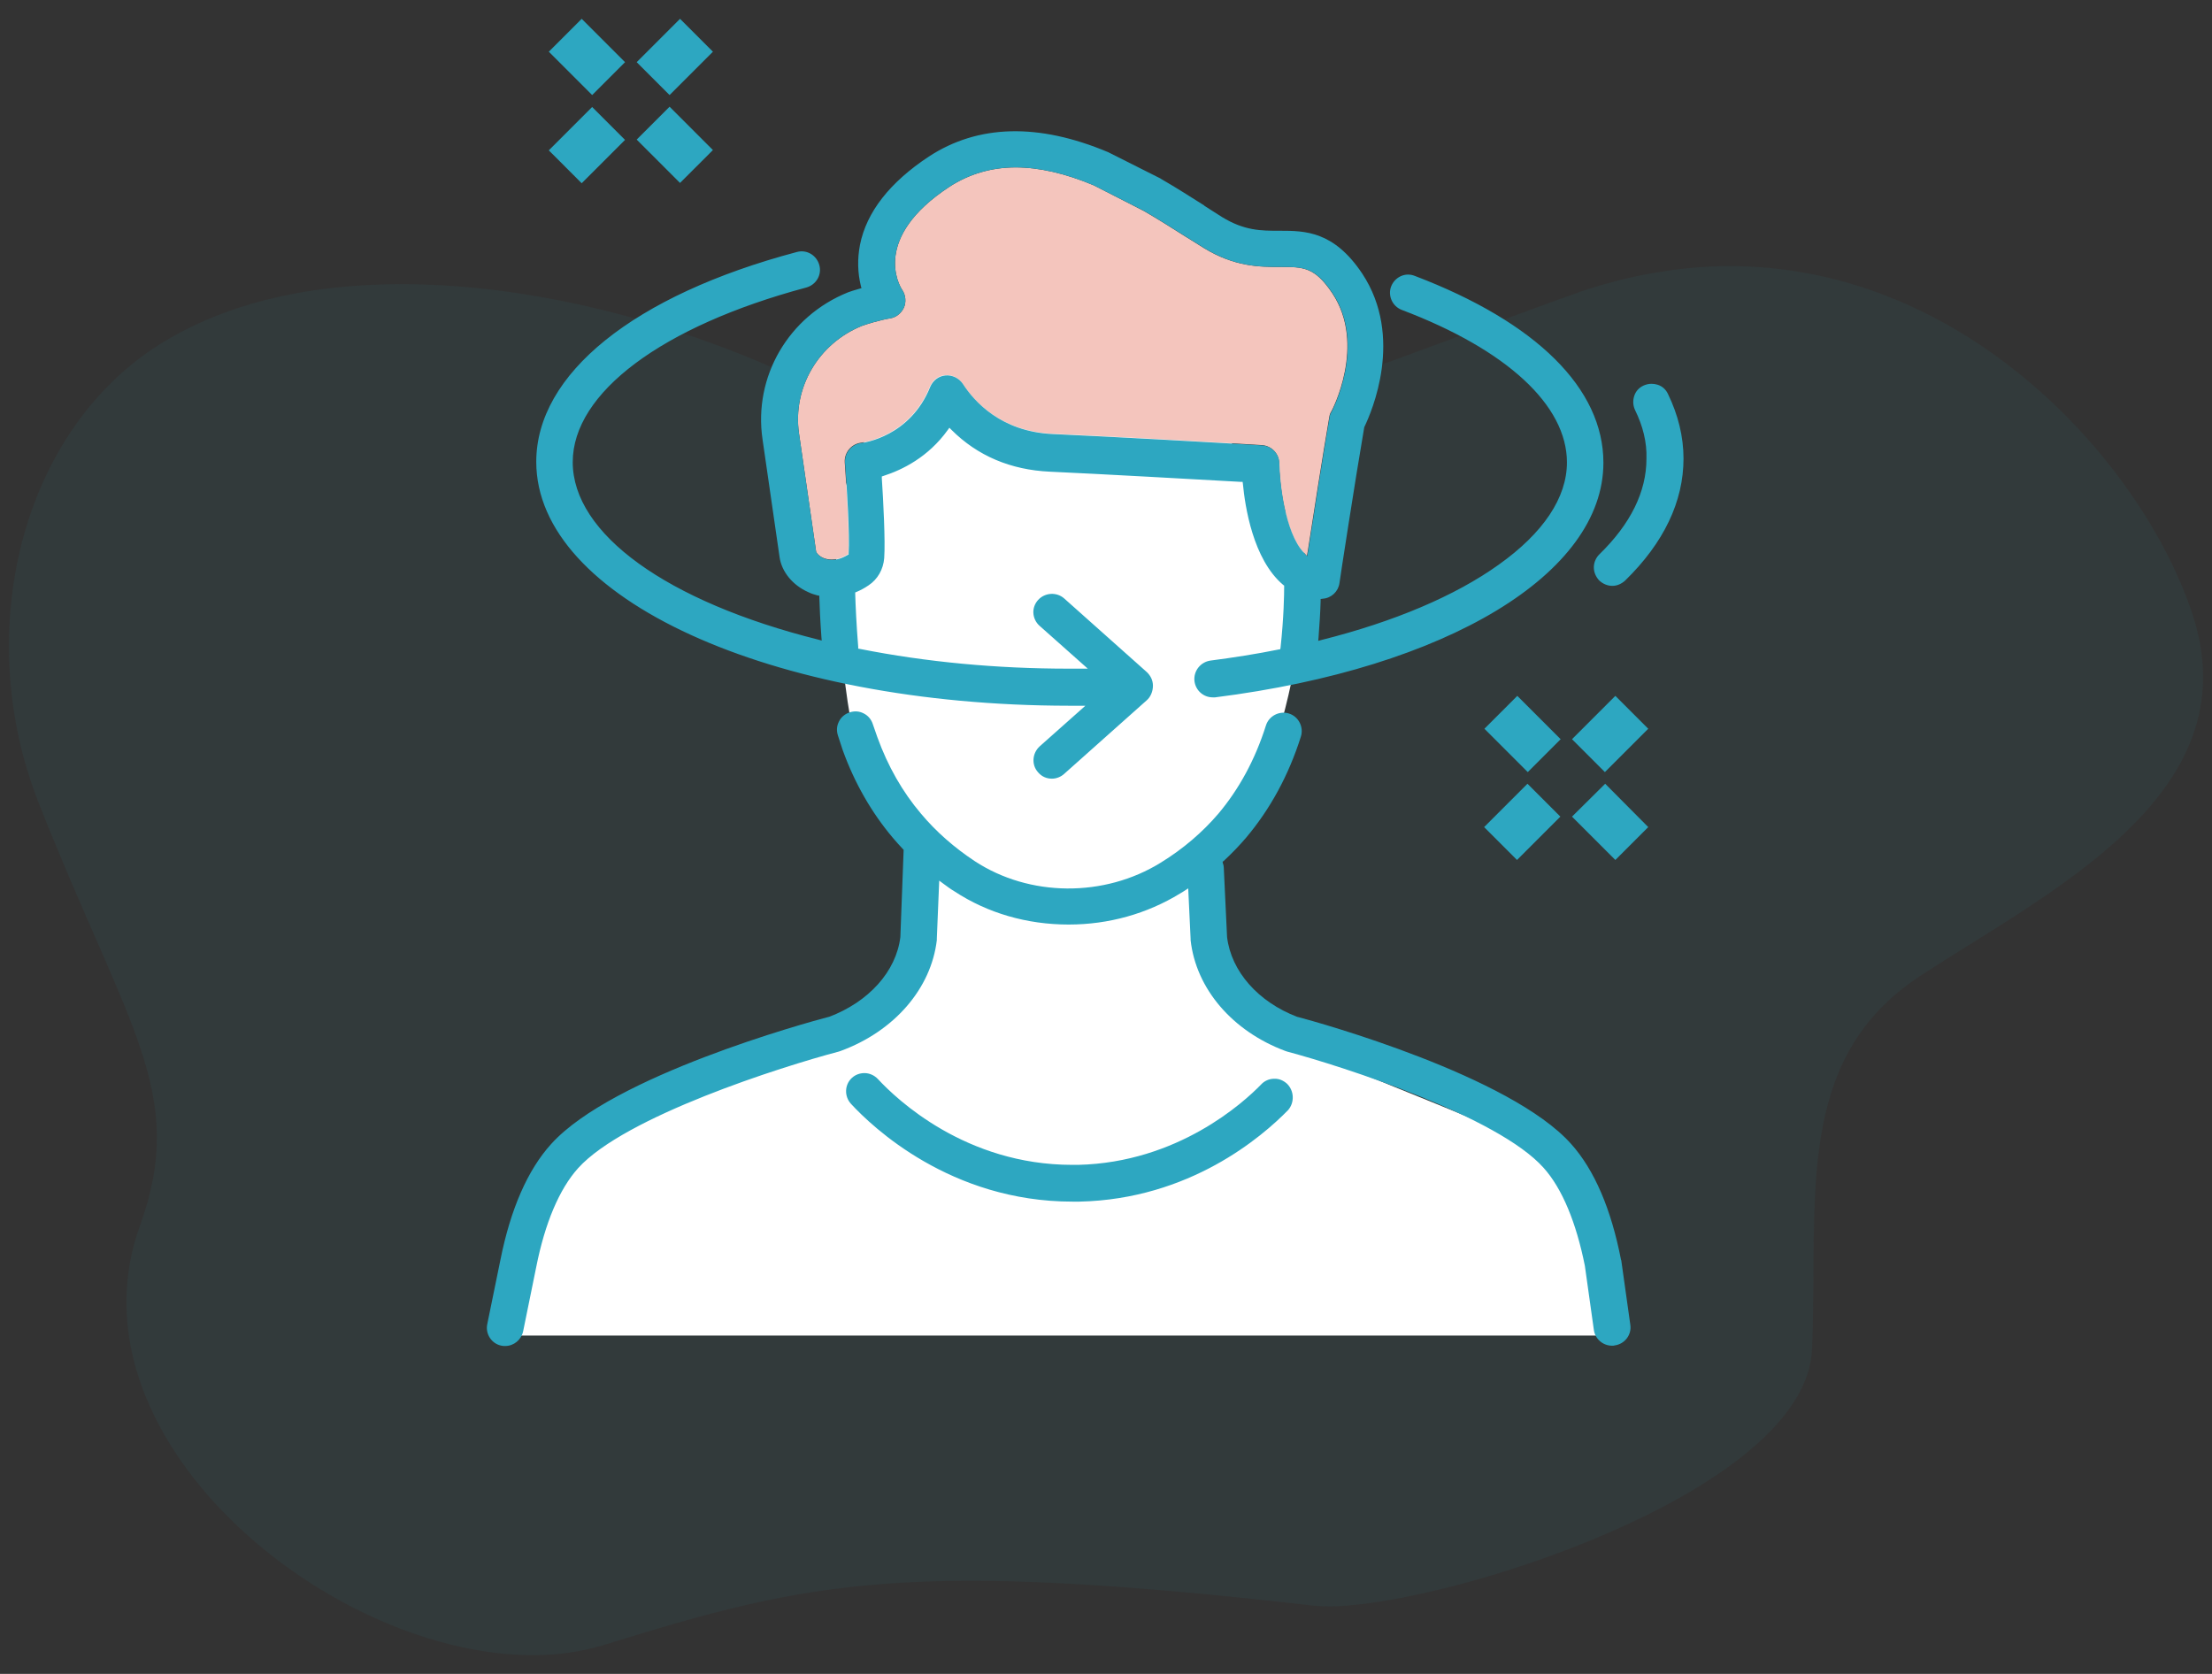 <?xml version="1.0" encoding="utf-8"?>
<!-- Generator: Adobe Illustrator 28.3.0, SVG Export Plug-In . SVG Version: 6.00 Build 0)  -->
<svg version="1.1" id="塗り" xmlns="http://www.w3.org/2000/svg" xmlns:xlink="http://www.w3.org/1999/xlink" x="0px" y="0px"
	 viewBox="0 0 740 560" style="enable-background:new 0 0 740 560;" xml:space="preserve">
<rect x="0" y="0" width="740" height="560" fill="#333333" stroke="none"/>
<path id="シェイプ_34_のコピー_3" style="opacity:6.000000e-02;fill-rule:evenodd;clip-rule:evenodd;fill:#2DA7C1;enable-background:new    ;" d="
	M450,537.2c43.4-3.1,154.2-39.9,156.2-85.8c2.1-50.2-6.3-96.9,35.9-124.7c42.2-27.8,111.1-60.5,91.5-120.8
	c-16.9-52.1-80.3-122.6-165.2-116.5c-14.2,1.1-28.3,4.1-41.7,8.9c-68,24.4-121.3,47.6-169.3,51.1c-26.3,2.4-52.8-3-76.1-15.4
	c-48-25.5-109.4-42.2-162.2-38.4c-24.2,1.7-46.7,7.8-65.2,19.3C7.3,143.8-9.7,211.2,12.9,268.5c29.8,75.6,50,97.1,33.9,141.6
	c-26.4,73,68.8,148.3,137.9,143.4c5.9-0.4,11.7-1.5,17.4-3.2c34.9-10.8,60.3-18,94.7-20.5c33.5-2.4,75.4-0.3,143,7.4
	C443.2,537.5,446.6,537.5,450,537.2"/>
<path style="fill:#FFFFFF;" d="M279.8,191.6c0.3,8.2,2.5,55.5,10.7,68.6c8.2,13.1,17,24.4,17,30.1c0,5.7-3.8,39.6-18.2,48.4
	c-14.5,8.8-101.8,28.3-105.6,48.4c-3.8,20.1-14.5,59.7-14.5,59.7h369.6c0,0-3.1-44-12.8-55.3s-101.5-41.5-107.2-50.3
	c-5.7-8.8-19.5-46.8-16.3-53.6c3.1-6.8,17.1-17.4,23.9-38.2c6.8-20.9,11.5-49.9,9.8-64.6c-1.7-14.6-47.7-71.9-82.2-70.6
	S277.7,132.6,279.8,191.6z"/>
<path style="fill:#F4C5BD;" d="M445.7,98.1c-5.9-8.8-9.7-8.8-17.4-8.8l-0.2,0c-6.7,0-15.1,0-25.5-6.4c-1.8-1.1-3.6-2.3-5.6-3.5
	l-0.5-0.3c-4.1-2.6-8.8-5.6-13.8-8.5L365.9,62c-9.5-4-18.3-6-26.1-6c-8.1,0-15.6,2.2-22.2,6.5c-25.9,17-16.9,32.9-15.7,34.6
	c1.1,1.7,1.3,4,0.5,5.8c-0.9,1.9-2.6,3.3-4.6,3.6c-3.2,0.5-8.4,2.1-9.4,2.5c-14.6,5.9-23.3,20.7-21.1,36l5.7,39.4l0,0.1
	c0.2,0.6,1.1,1.7,2.8,2.3c0.6,0.2,1.4,0.4,2.5,0.4c1.4,0,3.1-0.4,5.1-1.6l0.4-0.2l0-0.4c0.4-6-0.6-22.4-1.2-30.3
	c-0.2-3.3,2.2-6.2,5.5-6.6c0.7-0.1,16.3-2.1,23-18.8c0.9-2.1,2.8-3.6,5.1-3.8c2.3-0.2,4.5,0.9,5.8,2.8c3.8,5.9,12.8,16,30,16.8
	c20.1,0.9,55.7,2.9,70.1,3.8c3.2,0.2,5.8,2.8,5.8,6.1c0.1,5.6,1.7,23,8.2,29.8l1.1,1.2l0.3-1.6c1.8-11.6,5.1-32.8,7.2-44.9
	c0.1-0.7,0.3-1.3,0.7-1.9C445.5,137.5,457.2,115.4,445.7,98.1z"/>
<path style="fill:#2DA7C1;" d="M547,137.2c-0.7-1.5-0.8-3.1-0.3-4.7c0.5-1.6,1.6-2.8,3.1-3.5c0.9-0.4,1.8-0.6,2.7-0.6
	c0.7,0,1.3,0.1,2,0.3c1.6,0.5,2.8,1.6,3.5,3.1l0,0c3.4,7,5.2,14.3,5.2,21.6c0,14.4-6.6,28.2-19.5,40.8c-1.2,1.1-2.7,1.8-4.3,1.8
	c-1.7,0-3.2-0.7-4.4-1.8c-1.1-1.2-1.8-2.7-1.8-4.4c0-1.6,0.7-3.2,1.8-4.3c10.5-10.2,15.8-21,15.8-32C551,148,549.6,142.5,547,137.2z
	 M542.4,421.8c0-0.1,0-0.2-0.1-0.3c-3.3-17-8.9-30.1-16.7-38.8c-20.3-22.8-84.3-40.6-91.5-42.5l-0.1,0c-13.1-5-22.1-15.2-23.5-26.7
	l-1.1-23.2c0-0.5-0.1-1-0.3-1.5l-0.1-0.5l0.4-0.3c2.7-2.5,5.2-5.1,7.5-7.8c8-9.5,14.2-20.8,18.3-33.8c1-3.2-0.8-6.7-4-7.7
	c-3.2-1-6.7,0.8-7.7,4c-3.6,11.4-9,21.3-15.9,29.5c-5.3,6.2-11.8,11.8-19.3,16.4c-18.9,11.7-43.9,11.5-62.2-0.5
	c-6.8-4.5-12.9-9.8-18-15.9c-6.2-7.3-11.1-15.9-14.6-25.6c-0.5-1.4-1-2.9-1.5-4.3c-0.5-1.6-1.6-2.9-3-3.6c-1.5-0.8-3.1-0.9-4.7-0.4
	c-1.6,0.5-2.9,1.6-3.6,3c-0.8,1.5-0.9,3.1-0.4,4.7c0.5,1.6,1.1,3.3,1.6,4.9c4,11.1,9.7,21,16.8,29.4c1,1.2,2.1,2.4,3.4,3.8l0.2,0.2
	l-1.1,29.2c-1.4,11.5-10.6,21.7-23.9,26.7l-0.1,0c-7.3,1.9-72.2,19.7-92.8,42.5c-7.9,8.7-13.6,21.8-17,38.8l-4.4,21.5
	c-0.7,3.3,1.5,6.6,4.8,7.2c0.4,0.1,0.8,0.1,1.2,0.1c2.9,0,5.4-2.1,6-4.9l4.4-21.6c2.9-14.6,7.7-26,14-33c15.6-17.3,68.2-34,87.2-39
	c0.2-0.1,0.4-0.1,0.6-0.2c18-6.6,30.3-20.9,32.2-37.1c0-0.2,0-0.3,0-0.5l0.8-19.4l1.2,0.9c1.5,1.1,2.7,2,3.9,2.7
	c11.1,7.3,24.3,11.1,38.2,11.1c13.4,0,26.2-3.6,37.3-10.4c0.3-0.2,0.7-0.4,1-0.6l1.7-1.1l0.8,16.9c0,0.1,0,0.3,0,0.4
	c1.8,16.3,14,30.5,31.7,37.1c0.2,0.1,0.4,0.1,0.6,0.2c18.7,5,70.5,21.7,85.8,38.9c6.2,6.9,10.9,18.3,13.8,32.8l3,21.4
	c0.4,3,3,5.3,6.1,5.3c0.3,0,0.6,0,0.9-0.1c3.4-0.5,5.7-3.6,5.2-6.9L542.4,421.8z M179.4,154.5c0-29.4,32.6-55.7,87.2-70.2
	c3.3-0.9,6.6,1.1,7.5,4.4c0.9,3.3-1.1,6.6-4.4,7.5c-48.2,12.9-78.1,35.2-78.1,58.4c0,24,31.5,46.7,82.2,59.4l1.1,0.3l-0.1-1.1
	c-0.4-5.4-0.6-10.2-0.7-13.3l0-0.6l-0.6-0.1c-1.1-0.3-2.1-0.6-3.1-1.1c-5.2-2.3-8.9-6.8-9.6-11.7l-5.7-39.4
	c-3.1-21,8.7-41.2,28.6-49.2c0.7-0.3,2.1-0.7,3.8-1.2l0.7-0.2l-0.2-0.7c-1.1-4.5-1.2-9.1-0.3-13.8c2.2-11,10-20.9,23-29.5
	c16.5-10.8,36.7-11.3,60-1.5c0.1,0.1,0.3,0.1,0.4,0.2l17.1,8.6c0.1,0.1,0.2,0.1,0.3,0.2c5.2,3,10,6.1,14.3,8.8l0.2,0.2
	c2.1,1.3,4,2.6,5.8,3.7c7.5,4.6,13.1,4.6,19.1,4.6l0.3,0c8.4,0,18,0.1,27.5,14.3c14.1,21.3,3.1,46.4,0.8,51.2l-0.1,0.2
	c-3,17.4-8.3,51.9-8.3,52.2c-0.4,2.8-2.7,5-5.6,5.2l-0.7,0.1l0,0.7c-0.1,3.9-0.4,8-0.7,12.2l-0.1,1.1l1.1-0.3
	c24.3-6.1,44.8-14.8,59.3-25.2c14.9-10.6,22.8-22.4,22.8-34.2c0-19.1-20.1-37.7-55.2-51c-3.2-1.2-4.8-4.8-3.6-7.9
	c0.6-1.5,1.7-2.7,3.2-3.4c1.5-0.7,3.2-0.7,4.7-0.1c40.7,15.5,63.1,37.7,63.1,62.5c0,37.1-52.2,68.7-129.9,78.5c-0.3,0-0.5,0-0.8,0
	c-3.1,0-5.7-2.3-6.1-5.4c-0.4-3.4,2-6.4,5.3-6.9c7.7-1,15.4-2.2,22.8-3.7l0.6-0.1l0.1-0.6c1.1-10.2,1.2-17.8,1.2-20.3l0-0.4
	l-0.3-0.2c-10.2-8.6-12.8-26.5-13.5-33.8l-0.1-0.7l-0.7,0c-16.3-0.9-46.2-2.6-63.8-3.4c-13.1-0.6-24.2-5.3-32.9-14l-0.7-0.7
	l-0.5,0.7c-6.6,9.2-15.3,13.4-21.5,15.4l-0.6,0.2l0,0.6c0.5,7.5,1.2,21,0.8,26.7c-0.3,3.8-2.2,7.1-5.2,9.1c-1.3,0.9-2.6,1.6-4,2.2
	l-0.5,0.2l0,0.5c0.1,3.5,0.4,10.4,1,17.7l0,0.6l0.6,0.1c22.2,4.4,45.7,6.6,69.9,6.6c1.4,0,2.9,0,4.3,0l2,0l-16.2-14.4
	c-1.2-1.1-1.9-2.6-2-4.2c-0.1-1.6,0.5-3.2,1.6-4.4c2.3-2.5,6.2-2.7,8.7-0.5l27.6,24.6c1.3,1.2,2.1,2.8,2.1,4.6
	c0,1.9-0.8,3.8-2.1,4.9l-27.6,24.6c-1.1,1-2.6,1.6-4.1,1.6c-1.8,0-3.4-0.7-4.6-2.1c-2.3-2.5-2-6.4,0.5-8.7l15.3-13.6l-2.8,0
	c-0.9,0-1.8,0-2.7,0C257.9,236,179.4,200.2,179.4,154.5z M275.9,186.9c0.6,0.2,1.4,0.4,2.5,0.4c1.4,0,3.1-0.4,5.1-1.6l0.4-0.2l0-0.4
	c0.4-6-0.6-22.4-1.2-30.3c-0.2-3.3,2.2-6.2,5.5-6.6c0.7-0.1,16.3-2.1,23-18.8c0.9-2.1,2.8-3.6,5.1-3.8c2.3-0.2,4.5,0.9,5.8,2.8
	c3.8,5.9,12.8,16,30,16.8c20.1,0.9,55.7,2.9,70.1,3.8c3.2,0.2,5.8,2.8,5.8,6.1c0.1,5.6,1.7,23,8.2,29.8l1.1,1.2l0.3-1.6
	c1.8-11.6,5.1-32.8,7.2-44.9c0.1-0.7,0.3-1.3,0.7-1.9c0.1-0.2,11.8-22.3,0.3-39.6c-5.9-8.8-9.7-8.8-17.4-8.8l-0.2,0
	c-6.7,0-15.1,0-25.5-6.4c-1.8-1.1-3.6-2.3-5.6-3.5l-0.5-0.3c-4.1-2.6-8.8-5.6-13.8-8.5L365.9,62c-9.5-4-18.3-6-26.1-6
	c-8.1,0-15.6,2.2-22.2,6.5c-25.9,17-16.9,32.9-15.7,34.6c1.1,1.7,1.3,4,0.5,5.8c-0.9,1.9-2.6,3.3-4.6,3.6c-3.2,0.5-8.4,2.1-9.4,2.5
	c-14.6,5.9-23.3,20.7-21.1,36l5.7,39.4l0,0.1C273.3,185.2,274.2,186.3,275.9,186.9z M430.6,362.6c-1.2-1.1-2.7-1.8-4.4-1.7
	c-1.6,0-3.2,0.7-4.3,1.9c-5.9,6.1-27.9,26.1-61.2,26.9c-0.7,0-1.3,0-2,0c-35.7,0-58.8-22-65-28.7c-1.2-1.3-2.9-2-4.5-2
	c-1.5,0-3,0.5-4.2,1.6c-2.5,2.3-2.6,6.2-0.3,8.7c7.1,7.7,33.3,32.7,74.1,32.7c0.8,0,1.5,0,2.3,0c36.9-0.8,61.1-21.7,69.8-30.6
	C433.1,368.9,433,365,430.6,362.6L430.6,362.6z M525.9,247.3l11,11l14.5-14.5l-11-11L525.9,247.3z M496.5,276.7l11,11l14.5-14.5
	l-11-11L496.5,276.7z M525.9,273.2l14.5,14.5l11-11L537,262.2L525.9,273.2z M507.6,232.8l-11,11l14.5,14.5l11-11L507.6,232.8z
	 M238.5,17.3l-11-11L213,20.8l11,11L238.5,17.3z M209.1,46.8l-11-11l-14.5,14.5l11,11L209.1,46.8z M238.5,50.2l-14.5-14.5l-11,11
	l14.5,14.5L238.5,50.2z M209.1,20.8L194.6,6.3l-11,11l14.5,14.5L209.1,20.8z"/>
</svg>
